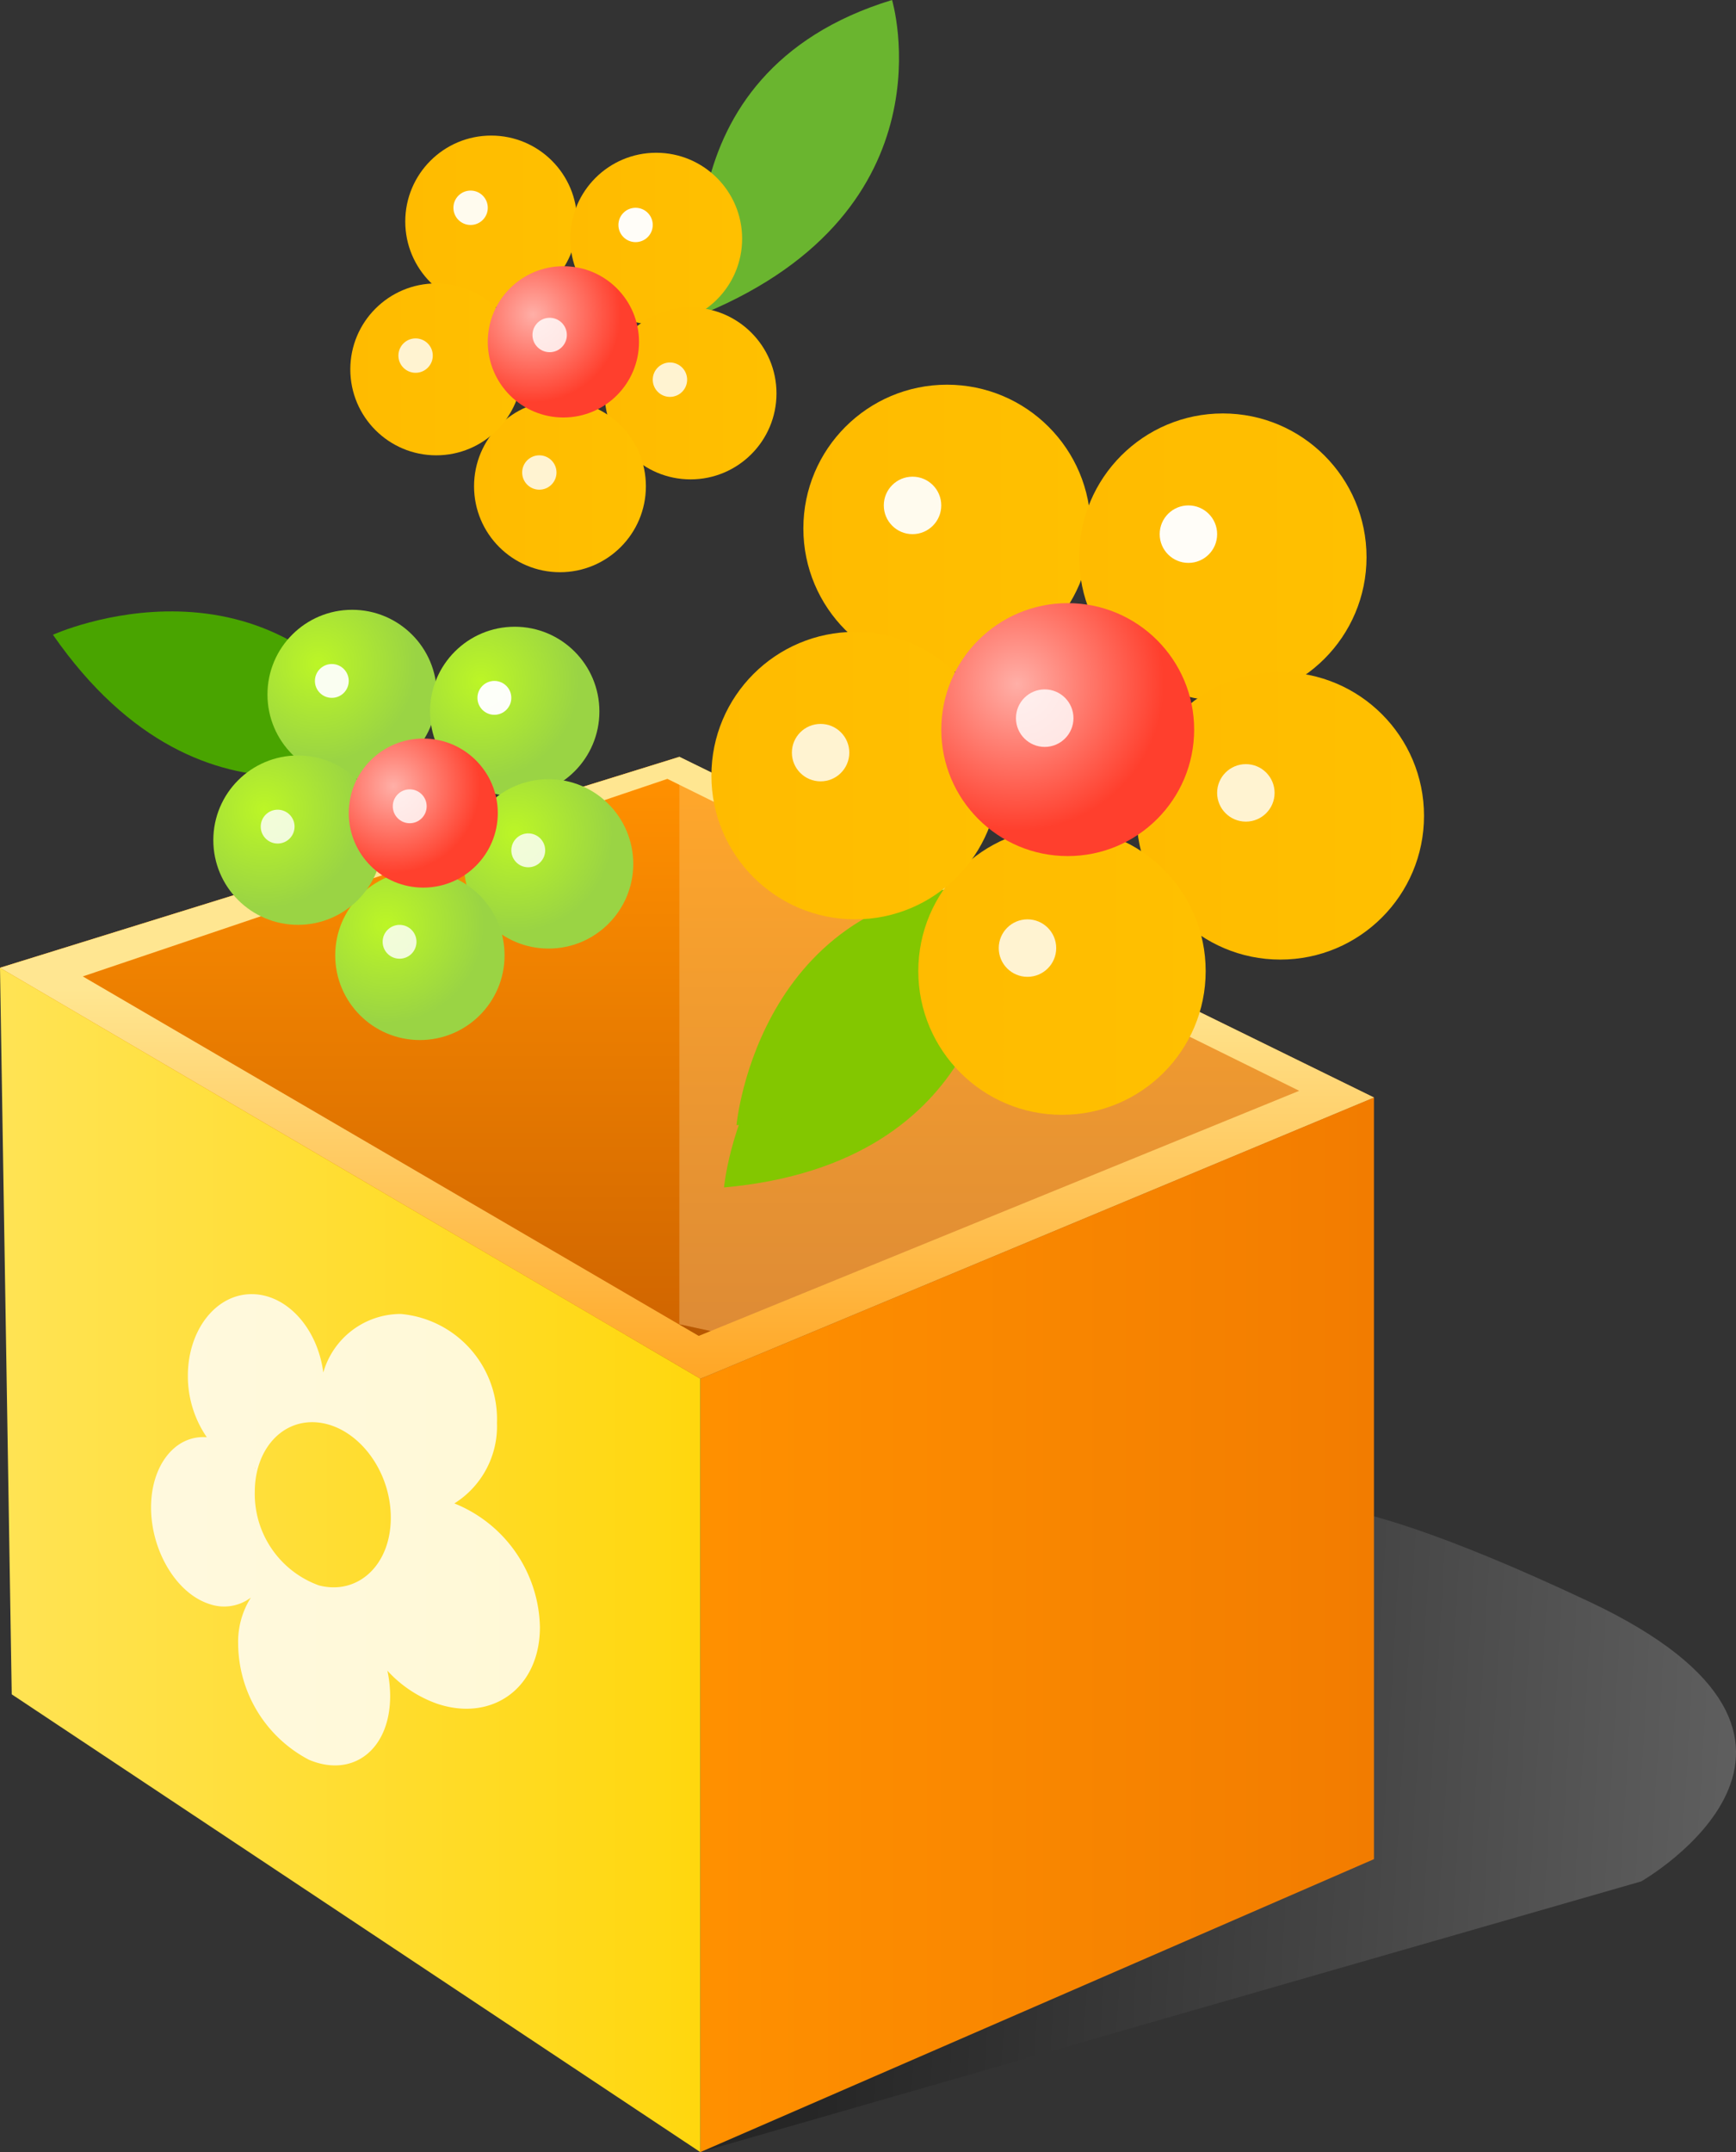<svg id="Layer_1" data-name="Layer 1" xmlns="http://www.w3.org/2000/svg" xmlns:xlink="http://www.w3.org/1999/xlink" viewBox="0 0 81.99 101.608">
  <rect x="0" y="0" width="81.99" height="101.608" fill="#333333" stroke="none"/>
  <defs>
    <style>
      .cls-1 {
        opacity: 0.25;
        fill: url(#linear-gradient);
      }

      .cls-2 {
        fill: url(#linear-gradient-2);
      }

      .cls-3 {
        fill: url(#linear-gradient-3);
      }

      .cls-4 {
        fill: url(#linear-gradient-4);
      }

      .cls-5 {
        fill: #b85800;
      }

      .cls-6 {
        fill: url(#linear-gradient-5);
      }

      .cls-7 {
        fill: url(#linear-gradient-6);
      }

      .cls-13, .cls-15, .cls-8 {
        fill: #fff;
      }

      .cls-8 {
        opacity: 0.82;
      }

      .cls-9 {
        fill: #6ab52f;
      }

      .cls-10 {
        fill: #83c700;
      }

      .cls-11 {
        fill: #49a400;
      }

      .cls-12 {
        fill: url(#radial-gradient);
      }

      .cls-13 {
        opacity: 0.93;
      }

      .cls-14 {
        fill: url(#radial-gradient-2);
      }

      .cls-15 {
        opacity: 0.97;
      }

      .cls-16 {
        fill: url(#radial-gradient-3);
      }

      .cls-17 {
        fill: url(#radial-gradient-4);
      }

      .cls-18 {
        fill: url(#radial-gradient-5);
      }

      .cls-19 {
        fill: url(#radial-gradient-6);
      }

      .cls-20 {
        fill: url(#linear-gradient-7);
      }

      .cls-21 {
        fill: url(#linear-gradient-8);
      }

      .cls-22 {
        fill: url(#linear-gradient-9);
      }

      .cls-23 {
        fill: url(#linear-gradient-10);
      }

      .cls-24 {
        fill: url(#linear-gradient-11);
      }

      .cls-25 {
        fill: url(#radial-gradient-7);
      }

      .cls-26 {
        fill: url(#linear-gradient-12);
      }

      .cls-27 {
        fill: url(#linear-gradient-13);
      }

      .cls-28 {
        fill: url(#linear-gradient-14);
      }

      .cls-29 {
        fill: url(#linear-gradient-15);
      }

      .cls-30 {
        fill: url(#linear-gradient-16);
      }

      .cls-31 {
        fill: url(#radial-gradient-8);
      }
    </style>
    <linearGradient id="linear-gradient" x1="39.019" y1="85.825" x2="87.153" y2="88.636" gradientUnits="userSpaceOnUse">
      <stop offset="0"/>
      <stop offset="0.158" stop-color="#232323"/>
      <stop offset="0.509" stop-color="#7c7c7c"/>
      <stop offset="0.989" stop-color="#fff"/>
    </linearGradient>
    <linearGradient id="linear-gradient-2" x1="32.445" y1="86.179" x2="32.445" y2="35.971" gradientUnits="userSpaceOnUse">
      <stop offset="0" stop-color="#c0723e"/>
      <stop offset="0.983" stop-color="#ffa72b"/>
    </linearGradient>
    <linearGradient id="linear-gradient-3" x1="815.064" y1="76.712" x2="846.879" y2="76.712" gradientTransform="matrix(-1, 0, 0, 1, 879.955, 0)" gradientUnits="userSpaceOnUse">
      <stop offset="0" stop-color="#f27c00"/>
      <stop offset="0.983" stop-color="#ff9000"/>
    </linearGradient>
    <linearGradient id="linear-gradient-4" x1="16.043" y1="83.044" x2="16.043" y2="35.956" gradientUnits="userSpaceOnUse">
      <stop offset="0" stop-color="#ac4400"/>
      <stop offset="0.983" stop-color="#ff9000"/>
    </linearGradient>
    <linearGradient id="linear-gradient-5" x1="32.445" y1="71.478" x2="32.445" y2="46.696" gradientUnits="userSpaceOnUse">
      <stop offset="0" stop-color="#ff9000"/>
      <stop offset="1" stop-color="#ffe691"/>
    </linearGradient>
    <linearGradient id="linear-gradient-6" x1="846.879" y1="73.65" x2="879.955" y2="73.65" gradientTransform="matrix(-1, 0, 0, 1, 879.955, 0)" gradientUnits="userSpaceOnUse">
      <stop offset="0" stop-color="#ffd70e"/>
      <stop offset="0.983" stop-color="#ffe353"/>
    </linearGradient>
    <radialGradient id="radial-gradient" cx="15.032" cy="31.348" r="4.637" gradientUnits="userSpaceOnUse">
      <stop offset="0" stop-color="#bcf626"/>
      <stop offset="1" stop-color="#9ad444"/>
    </radialGradient>
    <radialGradient id="radial-gradient-2" cx="22.71" cy="32.149" r="4.638" xlink:href="#radial-gradient"/>
    <radialGradient id="radial-gradient-3" cx="24.309" cy="39.346" r="4.637" xlink:href="#radial-gradient"/>
    <radialGradient id="radial-gradient-4" cx="18.231" cy="43.665" r="4.637" xlink:href="#radial-gradient"/>
    <radialGradient id="radial-gradient-5" cx="12.474" cy="38.228" r="4.636" xlink:href="#radial-gradient"/>
    <radialGradient id="radial-gradient-6" cx="18.583" cy="37.121" r="4.08" gradientUnits="userSpaceOnUse">
      <stop offset="0" stop-color="#ffafa7"/>
      <stop offset="1" stop-color="#ff402d"/>
    </radialGradient>
    <linearGradient id="linear-gradient-7" x1="19.141" y1="10.458" x2="27.257" y2="10.458" gradientUnits="userSpaceOnUse">
      <stop offset="0" stop-color="#fb0"/>
      <stop offset="0.983" stop-color="#ffc000"/>
    </linearGradient>
    <linearGradient id="linear-gradient-8" x1="26.934" y1="11.271" x2="35.051" y2="11.271" xlink:href="#linear-gradient-7"/>
    <linearGradient id="linear-gradient-9" x1="28.556" y1="18.575" x2="36.672" y2="18.575" xlink:href="#linear-gradient-7"/>
    <linearGradient id="linear-gradient-10" x1="22.389" y1="22.958" x2="30.504" y2="22.958" xlink:href="#linear-gradient-7"/>
    <linearGradient id="linear-gradient-11" x1="16.545" y1="17.439" x2="24.661" y2="17.439" xlink:href="#linear-gradient-7"/>
    <radialGradient id="radial-gradient-7" cx="25.18" cy="14.855" r="4.141" gradientUnits="userSpaceOnUse">
      <stop offset="0" stop-color="#ffafa7"/>
      <stop offset="1" stop-color="#ff3f2d"/>
    </radialGradient>
    <linearGradient id="linear-gradient-12" x1="37.942" y1="24.948" x2="51.511" y2="24.948" xlink:href="#linear-gradient-7"/>
    <linearGradient id="linear-gradient-13" x1="50.971" y1="26.305" x2="64.541" y2="26.305" xlink:href="#linear-gradient-7"/>
    <linearGradient id="linear-gradient-14" x1="53.684" y1="38.519" x2="67.255" y2="38.519" xlink:href="#linear-gradient-7"/>
    <linearGradient id="linear-gradient-15" x1="43.372" y1="45.847" x2="56.943" y2="45.847" xlink:href="#linear-gradient-7"/>
    <linearGradient id="linear-gradient-16" x1="33.601" y1="36.62" x2="47.172" y2="36.62" xlink:href="#linear-gradient-7"/>
    <radialGradient id="radial-gradient-8" cx="48.039" cy="32.298" r="6.924" xlink:href="#radial-gradient-7"/>
  </defs>
  <title>d6598b40-b3f7-485e-a45a-936d731b79d5</title>
  <g>
    <path class="cls-1" d="M33.076,101.608L77.514,88.826s11.563-6.61-2.478-13.217-14.87-4.131-14.87-4.131Z"/>
    <polygon class="cls-2" points="32.086 35.733 0 45.692 33.076 65.093 64.891 51.816 32.086 35.733"/>
    <polygon class="cls-3" points="33.076 101.608 33.076 65.093 64.891 51.816 64.891 87.776 33.076 101.608"/>
    <polygon class="cls-4" points="32.086 35.733 32.086 62.522 28.535 63.268 0 45.692 32.086 35.733"/>
    <polygon class="cls-5" points="32.086 62.522 36.36 63.446 33.076 65.093 28.535 63.268 32.086 62.522"/>
    <path class="cls-6" d="M0,45.692l33.076,19.4L64.891,51.816l-32.8-16.083Zm33,17.38L3.911,46.1l27.609-9.327L61.36,51.5Z"/>
    <polygon class="cls-7" points="33.076 65.093 33.076 101.608 0.554 79.994 0 45.692 33.076 65.093"/>
    <path class="cls-8" d="M21.46,70.981a4.3,4.3,0,0,0,2.011-3.8,4.988,4.988,0,0,0-4.54-5.145A3.807,3.807,0,0,0,15.269,64.8c-0.274-2.1-1.73-3.7-3.384-3.7-1.71,0-3.012,1.724-3.012,3.849a5.09,5.09,0,0,0,.894,2.907c-1.5-.117-2.633,1.333-2.633,3.314,0,2.044,1.2,4.077,2.779,4.568a2.1,2.1,0,0,0,1.935-.311,3.9,3.9,0,0,0-.6,2.185,6.23,6.23,0,0,0,3.342,5.471c2.051,0.87,3.837-.448,3.837-3.018a5.781,5.781,0,0,0-.131-1.187,5.794,5.794,0,0,0,2.361,1.564C23.234,81.3,25.5,79.713,25.5,76.82A6.434,6.434,0,0,0,21.46,70.981Zm-9.388-1.666-0.009.022c-0.006-.007-0.013-0.018-0.018-0.023h0.026Zm2.978,5.532a4.59,4.59,0,0,1-3.016-4.416c0-2,1.3-3.465,3.016-3.268,1.828,0.213,3.407,2.231,3.407,4.491S16.879,75.331,15.051,74.848Z"/>
    <path class="cls-9" d="M33.256,14.794S30.791,3.451,42.131,0C42.131,0,45.09,9.863,33.256,14.794Z"/>
    <path class="cls-10" d="M34.194,56.064s1.045-11.487,12.828-11.379C47.022,44.685,46.888,54.918,34.194,56.064Z"/>
    <path class="cls-10" d="M34.784,53.124s1.041-11.489,12.826-11.38C47.61,41.744,47.474,51.977,34.784,53.124Z"/>
    <g>
      <path class="cls-11" d="M2.5,29.969S13,25.2,18.73,35.493C18.73,35.493,9.768,40.434,2.5,29.969Z"/>
      <g>
        <circle class="cls-12" cx="16.631" cy="32.789" r="3.999"/>
        <circle class="cls-13" cx="15.672" cy="32.149" r="0.799"/>
        <circle class="cls-14" cx="24.31" cy="33.589" r="3.999"/>
        <circle class="cls-15" cx="23.349" cy="32.948" r="0.8"/>
        <circle class="cls-16" cx="25.909" cy="40.786" r="3.999"/>
        <circle class="cls-8" cx="24.949" cy="40.147" r="0.8"/>
        <circle class="cls-17" cx="19.831" cy="45.105" r="3.999"/>
        <circle class="cls-8" cx="18.871" cy="44.465" r="0.799"/>
        <circle class="cls-18" cx="14.073" cy="39.666" r="3.998"/>
        <circle class="cls-19" cx="19.991" cy="38.388" r="3.519"/>
        <circle class="cls-8" cx="13.113" cy="39.027" r="0.799"/>
        <circle class="cls-8" cx="19.351" cy="38.067" r="0.8"/>
      </g>
    </g>
    <g>
      <circle class="cls-20" cx="23.198" cy="10.459" r="4.058"/>
      <circle class="cls-13" cx="22.226" cy="9.81" r="0.812"/>
      <circle class="cls-21" cx="30.992" cy="11.27" r="4.058"/>
      <circle class="cls-15" cx="30.018" cy="10.621" r="0.811"/>
      <circle class="cls-22" cx="32.615" cy="18.575" r="4.058"/>
      <circle class="cls-8" cx="31.641" cy="17.926" r="0.812"/>
      <circle class="cls-23" cx="26.447" cy="22.958" r="4.058"/>
      <circle class="cls-8" cx="25.472" cy="22.308" r="0.811"/>
      <circle class="cls-24" cx="20.603" cy="17.439" r="4.058"/>
      <circle class="cls-25" cx="26.609" cy="16.14" r="3.571"/>
      <circle class="cls-8" cx="19.628" cy="16.789" r="0.812"/>
      <circle class="cls-8" cx="25.96" cy="15.816" r="0.812"/>
    </g>
    <g>
      <circle class="cls-26" cx="44.727" cy="24.948" r="6.785"/>
      <circle class="cls-13" cx="43.098" cy="23.862" r="1.357"/>
      <circle class="cls-27" cx="57.755" cy="26.305" r="6.785"/>
      <circle class="cls-15" cx="56.128" cy="25.219" r="1.357"/>
      <circle class="cls-28" cx="60.469" cy="38.519" r="6.786"/>
      <circle class="cls-8" cx="58.841" cy="37.434" r="1.357"/>
      <circle class="cls-29" cx="50.157" cy="45.848" r="6.786"/>
      <circle class="cls-8" cx="48.527" cy="44.762" r="1.357"/>
      <circle class="cls-30" cx="40.385" cy="36.619" r="6.786"/>
      <circle class="cls-31" cx="50.428" cy="34.447" r="5.971"/>
      <circle class="cls-8" cx="38.756" cy="35.534" r="1.356"/>
      <circle class="cls-8" cx="49.341" cy="33.906" r="1.358"/>
    </g>
  </g>
</svg>
